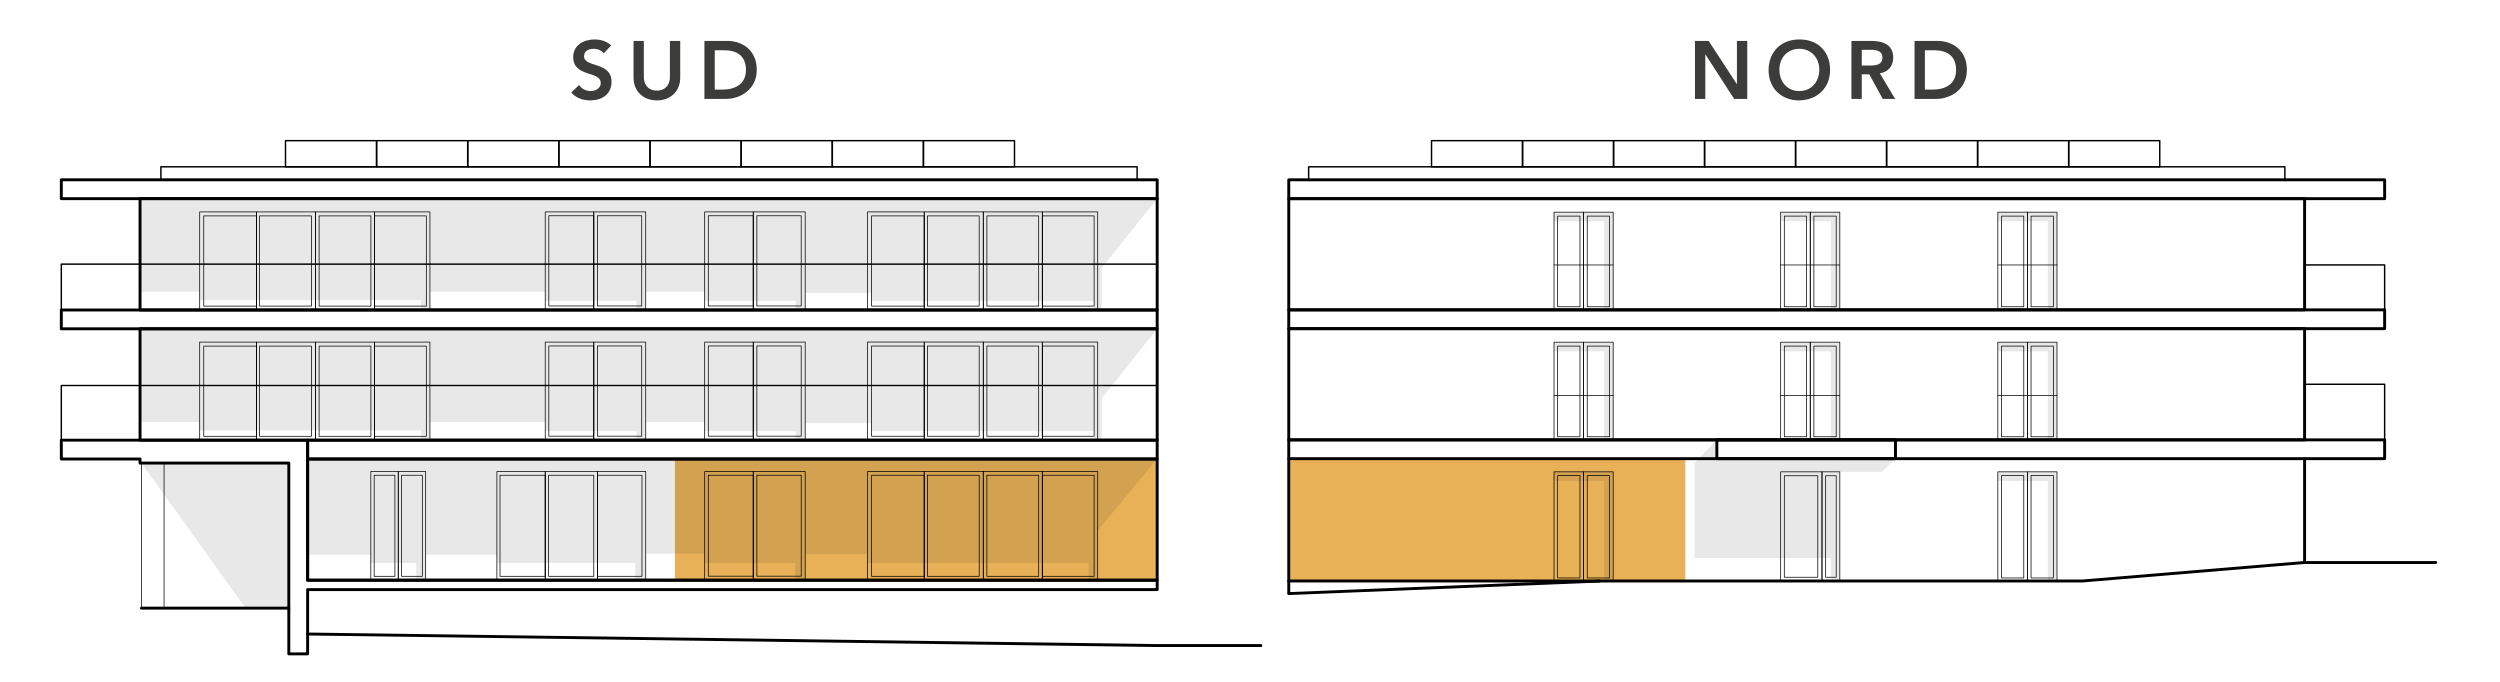 <?xml version="1.0" encoding="utf-8"?>
<!-- Generator: Adobe Illustrator 28.7.1, SVG Export Plug-In . SVG Version: 9.03 Build 54978)  -->
<svg version="1.0" id="Calque_1" xmlns="http://www.w3.org/2000/svg" xmlns:xlink="http://www.w3.org/1999/xlink" x="0px" y="0px"
	 viewBox="0 0 817.542 223.048" style="enable-background:new 0 0 817.542 223.048;" xml:space="preserve">
<style type="text/css">
	.st0{fill:#E8B157;}
	.st1{opacity:0.1;fill:#1D1D1B;enable-background:new    ;}
	.st2{fill:none;stroke:#000000;stroke-width:0.957;stroke-linecap:round;stroke-linejoin:round;stroke-miterlimit:10;}
	.st3{fill:none;stroke:#000000;stroke-width:0.478;stroke-linecap:round;stroke-linejoin:round;stroke-miterlimit:10;}
	.st4{fill:none;stroke:#000000;stroke-width:0.239;stroke-linecap:round;stroke-linejoin:round;stroke-miterlimit:10;}
	.st5{fill:#3C3C3B;}
</style>
<rect x="421.563" y="149.994" class="st0" width="129.564" height="40.008"/>
<rect x="220.71" y="150.332" class="st0" width="157.707" height="39.643"/>
<polygon class="st1" points="45.795,95.413 65.307,95.413 65.307,98.149 137.667,98.149 137.667,101.374 140.595,101.374 
	140.595,95.413 178.297,95.413 178.297,98.393 208.113,98.393 208.113,101.374 211.165,101.374 211.165,95.413 230.444,95.413 
	230.444,98.393 260.196,98.393 260.196,101.374 263.311,101.374 263.311,95.766 285.009,95.766 285.009,98.393 357.791,98.393 
	357.791,101.374 360.303,101.374 360.303,87.644 378.417,64.958 45.795,64.938 "/>
<polygon class="st1" points="45.795,137.992 65.307,137.992 65.307,140.728 137.667,140.728 137.667,143.952 140.595,143.952 
	140.595,137.992 178.297,137.992 178.297,140.972 208.113,140.972 208.113,143.952 211.165,143.952 211.165,137.992 
	230.444,137.992 230.444,140.972 260.196,140.972 260.196,143.952 263.311,143.952 263.311,138.345 285.009,138.345 
	285.009,140.972 357.791,140.972 357.791,143.952 360.303,143.952 360.303,130.223 378.417,107.536 45.795,107.517 "/>
<polyline class="st1" points="508.19,72.373 524.557,72.373 524.557,101.324 527.537,101.324 527.537,69.387 508.19,69.387 
	508.19,72.373 "/>
<polyline class="st1" points="582.307,72.373 598.674,72.373 598.674,101.324 601.654,101.324 601.654,69.387 582.307,69.387 
	582.307,72.373 "/>
<polyline class="st1" points="653.327,72.373 669.694,72.373 669.694,101.324 672.674,101.324 672.674,69.387 653.327,69.387 
	653.327,72.373 "/>
<polyline class="st1" points="508.19,114.891 524.557,114.891 524.557,143.842 527.537,143.842 527.537,111.905 508.19,111.905 
	508.19,114.891 "/>
<polyline class="st1" points="582.307,114.891 598.674,114.891 598.674,143.842 601.654,143.842 601.654,111.905 582.307,111.905 
	582.307,114.891 "/>
<polyline class="st1" points="653.327,114.891 669.694,114.891 669.694,143.842 672.674,143.842 672.674,111.905 653.327,111.905 
	653.327,114.891 "/>
<polyline class="st1" points="508.19,157.286 524.557,157.286 524.557,190.002 527.537,190.002 527.537,154.3 508.19,154.3 
	508.19,157.286 "/>
<polyline class="st1" points="653.327,157.286 669.694,157.286 669.694,190.002 672.674,190.002 672.674,154.3 653.327,154.3 
	653.327,157.286 "/>
<polyline class="st1" points="561.437,143.842 554.113,151.377 554.113,182.491 598.745,182.491 598.745,190.002 601.654,190.002 
	601.654,154.3 615.447,154.3 619.854,149.994 561.437,149.994 561.437,143.842 "/>
<rect x="421.448" y="58.806" class="st2" width="358.367" height="6.153"/>
<rect x="421.448" y="101.324" class="st2" width="358.367" height="6.153"/>
<rect x="421.448" y="143.842" class="st2" width="358.367" height="6.153"/>
<rect x="427.945" y="54.555" class="st3" width="319.244" height="4.251"/>
<rect x="646.709" y="46.004" class="st3" width="29.762" height="8.551"/>
<rect x="616.947" y="46.004" class="st3" width="29.762" height="8.551"/>
<rect x="587.185" y="46.004" class="st3" width="29.762" height="8.551"/>
<rect x="557.423" y="46.004" class="st3" width="29.762" height="8.551"/>
<rect x="527.66" y="46.004" class="st3" width="29.762" height="8.551"/>
<rect x="497.898" y="46.004" class="st3" width="29.762" height="8.551"/>
<rect x="468.136" y="46.004" class="st3" width="29.762" height="8.551"/>
<rect x="676.514" y="46.004" class="st3" width="29.762" height="8.551"/>
<polyline class="st2" points="421.563,194.106 523.166,190.002 552.942,190.002 680.889,190.002 753.469,183.954 796.506,183.954 
	"/>
<line class="st2" x1="421.448" y1="149.994" x2="421.448" y2="194.106"/>
<line class="st2" x1="753.644" y1="149.994" x2="753.644" y2="183.954"/>
<rect x="421.448" y="64.958" class="st2" width="332.195" height="36.366"/>
<rect x="421.448" y="107.476" class="st2" width="332.195" height="36.366"/>
<rect x="561.437" y="143.842" class="st2" width="58.417" height="6.153"/>
<rect x="753.644" y="86.641" class="st3" width="26.172" height="14.682"/>
<rect x="753.644" y="125.66" class="st3" width="26.172" height="18.183"/>
<line class="st2" x1="523.166" y1="190.002" x2="421.448" y2="190.002"/>
<rect x="508.19" y="69.387" class="st4" width="9.673" height="31.937"/>
<rect x="509.378" y="70.667" class="st4" width="7.297" height="29.653"/>
<rect x="517.863" y="69.387" class="st4" width="9.673" height="31.937"/>
<rect x="519.051" y="70.667" class="st4" width="7.297" height="29.653"/>
<rect x="508.19" y="111.905" class="st4" width="9.673" height="31.937"/>
<rect x="509.378" y="113.185" class="st4" width="7.297" height="29.653"/>
<rect x="517.863" y="111.905" class="st4" width="9.673" height="31.937"/>
<rect x="519.051" y="113.185" class="st4" width="7.297" height="29.653"/>
<rect x="582.307" y="111.905" class="st4" width="9.673" height="31.937"/>
<rect x="583.496" y="113.185" class="st4" width="7.297" height="29.653"/>
<rect x="591.981" y="111.905" class="st4" width="9.673" height="31.937"/>
<rect x="593.169" y="113.185" class="st4" width="7.297" height="29.653"/>
<rect x="582.307" y="154.3" class="st4" width="13.513" height="35.702"/>
<rect x="583.496" y="155.579" class="st4" width="10.954" height="33.188"/>
<rect x="595.82" y="154.3" class="st4" width="5.834" height="35.702"/>
<rect x="597.024" y="155.579" class="st4" width="3.442" height="33.188"/>
<rect x="582.307" y="69.387" class="st4" width="9.673" height="31.937"/>
<rect x="583.496" y="70.667" class="st4" width="7.297" height="29.653"/>
<rect x="591.981" y="69.387" class="st4" width="9.673" height="31.937"/>
<rect x="593.169" y="70.667" class="st4" width="7.297" height="29.653"/>
<rect x="653.327" y="69.387" class="st4" width="9.673" height="31.937"/>
<rect x="654.515" y="70.667" class="st4" width="7.297" height="29.653"/>
<rect x="663" y="69.387" class="st4" width="9.673" height="31.937"/>
<rect x="664.188" y="70.667" class="st4" width="7.297" height="29.653"/>
<rect x="653.327" y="111.905" class="st4" width="9.673" height="31.937"/>
<rect x="654.515" y="113.185" class="st4" width="7.297" height="29.653"/>
<rect x="663" y="111.905" class="st4" width="9.673" height="31.937"/>
<rect x="664.188" y="113.185" class="st4" width="7.297" height="29.653"/>
<rect x="508.19" y="154.3" class="st4" width="9.673" height="35.702"/>
<rect x="509.378" y="155.517" class="st4" width="7.297" height="33.48"/>
<rect x="517.863" y="154.3" class="st4" width="9.673" height="35.702"/>
<rect x="519.051" y="155.517" class="st4" width="7.297" height="33.48"/>
<rect x="653.327" y="154.3" class="st4" width="9.673" height="35.702"/>
<rect x="654.515" y="155.517" class="st4" width="7.297" height="33.48"/>
<rect x="663" y="154.3" class="st4" width="9.673" height="35.702"/>
<rect x="664.188" y="155.517" class="st4" width="7.297" height="33.48"/>
<line class="st4" x1="508.19" y1="129.297" x2="527.537" y2="129.297"/>
<line class="st4" x1="582.307" y1="129.297" x2="601.654" y2="129.297"/>
<line class="st4" x1="653.327" y1="129.297" x2="672.674" y2="129.297"/>
<line class="st4" x1="508.19" y1="86.641" x2="527.537" y2="86.641"/>
<line class="st4" x1="582.307" y1="86.641" x2="601.654" y2="86.641"/>
<line class="st4" x1="653.327" y1="86.641" x2="672.674" y2="86.641"/>
<g>
	<polygon class="st1" points="94.346,186.893 94.346,151.438 46.26,151.438 80.352,198.877 94.448,198.877 94.448,186.893 	"/>
	<polygon class="st1" points="100.601,150.095 100.601,151.438 100.601,181.4 121.266,181.4 121.266,184.113 136.112,184.113 
		136.112,189.738 139.202,189.738 139.202,181.4 162.493,181.4 162.493,184.113 207.736,184.113 207.736,189.738 211.165,189.738 
		211.165,181.109 230.444,181.109 230.444,184.113 260.011,184.113 260.011,189.738 263.311,189.738 263.311,181.228 
		283.683,181.228 283.683,184.113 355.91,184.113 355.91,189.738 358.971,189.738 358.971,173.538 378.417,150.095 	"/>
</g>
<rect x="20.05" y="58.806" class="st2" width="358.367" height="6.153"/>
<rect x="20.05" y="101.374" class="st2" width="358.367" height="6.153"/>
<rect x="20.05" y="86.38" class="st3" width="358.367" height="14.994"/>
<rect x="45.795" y="64.938" class="st2" width="332.622" height="36.436"/>
<rect x="45.795" y="107.526" class="st2" width="332.622" height="36.416"/>
<rect x="100.601" y="150.095" class="st2" width="277.817" height="39.643"/>
<rect x="20.05" y="126.065" class="st3" width="358.367" height="17.877"/>
<rect x="100.601" y="143.942" class="st2" width="277.817" height="6.153"/>
<polygon class="st2" points="100.601,189.738 100.601,151.438 100.601,150.095 100.601,145.287 100.601,143.942 94.448,143.942 
	20.05,143.942 20.05,150.095 45.795,150.095 45.795,151.438 94.448,151.438 94.448,213.821 100.601,213.821 100.601,192.814 
	378.417,192.814 378.417,189.738 "/>
<rect x="52.612" y="54.555" class="st3" width="319.244" height="4.251"/>
<rect x="93.364" y="46.004" class="st3" width="29.762" height="8.551"/>
<rect x="123.168" y="46.004" class="st3" width="29.762" height="8.551"/>
<rect x="152.973" y="46.004" class="st3" width="29.762" height="8.551"/>
<rect x="182.777" y="46.004" class="st3" width="29.762" height="8.551"/>
<rect x="212.582" y="46.004" class="st3" width="29.762" height="8.551"/>
<rect x="242.386" y="46.004" class="st3" width="29.762" height="8.551"/>
<rect x="272.191" y="46.004" class="st3" width="29.762" height="8.551"/>
<rect x="301.995" y="46.004" class="st3" width="29.762" height="8.551"/>
<rect x="122.477" y="69.296" class="st4" width="18.118" height="32.078"/>
<rect x="103.167" y="69.296" class="st4" width="19.31" height="32.078"/>
<rect x="83.858" y="69.296" class="st4" width="19.31" height="32.078"/>
<rect x="65.307" y="69.296" class="st4" width="18.551" height="32.078"/>
<rect x="66.632" y="70.61" class="st4" width="17.224" height="29.494"/>
<rect x="84.9" y="70.61" class="st4" width="16.938" height="29.494"/>
<rect x="104.353" y="70.61" class="st4" width="16.938" height="29.494"/>
<rect x="122.477" y="70.61" class="st4" width="16.938" height="29.494"/>
<rect x="340.853" y="69.296" class="st4" width="18.118" height="32.078"/>
<rect x="321.543" y="69.296" class="st4" width="19.31" height="32.078"/>
<rect x="302.234" y="69.296" class="st4" width="19.31" height="32.078"/>
<rect x="283.683" y="69.296" class="st4" width="18.551" height="32.078"/>
<rect x="285.009" y="70.61" class="st4" width="17.224" height="29.494"/>
<rect x="303.276" y="70.61" class="st4" width="16.938" height="29.494"/>
<rect x="322.729" y="70.61" class="st4" width="16.938" height="29.494"/>
<rect x="340.853" y="70.61" class="st4" width="16.938" height="29.494"/>
<rect x="340.853" y="111.842" class="st4" width="18.118" height="32.078"/>
<rect x="321.543" y="111.842" class="st4" width="19.31" height="32.078"/>
<rect x="302.234" y="111.842" class="st4" width="19.31" height="32.078"/>
<rect x="283.683" y="111.842" class="st4" width="18.551" height="32.078"/>
<rect x="285.009" y="113.156" class="st4" width="17.224" height="29.494"/>
<rect x="303.276" y="113.156" class="st4" width="16.938" height="29.494"/>
<rect x="322.729" y="113.156" class="st4" width="16.938" height="29.494"/>
<rect x="340.853" y="113.156" class="st4" width="16.938" height="29.494"/>
<rect x="340.853" y="154.199" class="st4" width="18.118" height="35.538"/>
<rect x="321.543" y="154.199" class="st4" width="19.31" height="35.538"/>
<rect x="302.234" y="154.199" class="st4" width="19.31" height="35.538"/>
<rect x="283.683" y="154.199" class="st4" width="18.551" height="35.538"/>
<rect x="285.009" y="155.417" class="st4" width="17.224" height="33.051"/>
<rect x="303.276" y="155.417" class="st4" width="16.938" height="33.051"/>
<rect x="322.729" y="155.417" class="st4" width="16.938" height="33.051"/>
<rect x="340.853" y="155.417" class="st4" width="16.938" height="33.051"/>
<rect x="178.296" y="69.296" class="st4" width="15.879" height="32.078"/>
<rect x="194.176" y="69.296" class="st4" width="16.989" height="32.078"/>
<rect x="195.361" y="70.566" class="st4" width="14.496" height="29.494"/>
<rect x="179.477" y="70.566" class="st4" width="14.699" height="29.494"/>
<rect x="178.296" y="111.865" class="st4" width="15.879" height="32.078"/>
<rect x="194.176" y="111.865" class="st4" width="16.989" height="32.078"/>
<rect x="195.361" y="113.135" class="st4" width="14.496" height="29.494"/>
<rect x="179.477" y="113.135" class="st4" width="14.699" height="29.494"/>
<rect x="230.443" y="69.296" class="st4" width="15.879" height="32.078"/>
<rect x="246.322" y="69.296" class="st4" width="16.989" height="32.078"/>
<rect x="247.508" y="70.566" class="st4" width="14.496" height="29.494"/>
<rect x="231.624" y="70.566" class="st4" width="14.699" height="29.494"/>
<rect x="230.443" y="111.865" class="st4" width="15.879" height="32.078"/>
<rect x="246.322" y="111.865" class="st4" width="16.989" height="32.078"/>
<rect x="247.508" y="113.135" class="st4" width="14.496" height="29.494"/>
<rect x="231.624" y="113.135" class="st4" width="14.699" height="29.494"/>
<rect x="230.443" y="154.2" class="st4" width="15.879" height="35.538"/>
<rect x="246.322" y="154.2" class="st4" width="16.989" height="35.538"/>
<rect x="247.508" y="155.416" class="st4" width="14.496" height="33.007"/>
<rect x="231.624" y="155.416" class="st4" width="14.699" height="33.007"/>
<rect x="122.477" y="111.864" class="st4" width="18.118" height="32.078"/>
<rect x="103.167" y="111.864" class="st4" width="19.31" height="32.078"/>
<rect x="83.858" y="111.864" class="st4" width="19.31" height="32.078"/>
<rect x="65.307" y="111.864" class="st4" width="18.551" height="32.078"/>
<rect x="66.632" y="113.178" class="st4" width="17.224" height="29.494"/>
<rect x="84.9" y="113.178" class="st4" width="16.938" height="29.494"/>
<rect x="121.266" y="154.199" class="st4" width="8.968" height="35.538"/>
<rect x="122.359" y="155.417" class="st4" width="6.781" height="33.051"/>
<rect x="130.234" y="154.199" class="st4" width="8.968" height="35.538"/>
<rect x="131.327" y="155.417" class="st4" width="6.781" height="33.051"/>
<rect x="178.297" y="154.199" class="st4" width="17.064" height="35.538"/>
<rect x="195.361" y="154.199" class="st4" width="15.804" height="35.538"/>
<rect x="162.493" y="154.199" class="st4" width="15.804" height="35.538"/>
<rect x="179.39" y="155.417" class="st4" width="14.786" height="33.051"/>
<rect x="163.511" y="155.417" class="st4" width="14.786" height="33.051"/>
<rect x="195.361" y="155.417" class="st4" width="14.573" height="33.051"/>
<rect x="104.353" y="113.178" class="st4" width="16.938" height="29.494"/>
<rect x="122.477" y="113.178" class="st4" width="16.938" height="29.494"/>
<rect x="46.26" y="151.438" class="st4" width="48.188" height="47.439"/>
<rect x="53.651" y="151.438" class="st4" width="40.797" height="47.439"/>
<polyline class="st2" points="100.601,207.331 378.417,211.108 412.316,211.108 "/>
<line class="st2" x1="46.26" y1="198.877" x2="94.448" y2="198.877"/>
<g>
	<path class="st5" d="M554.284,13.384h4.476l9.188,14.091H568V13.384h3.376v18.968h-4.285l-9.379-14.546h-0.052v14.546h-3.376
		V13.384L554.284,13.384z"/>
	<path class="st5" d="M588.372,12.905c5.92-0.108,10.099,3.857,10.099,9.937c0,5.92-4.179,9.885-10.099,9.995
		c-5.841,0-10.016-3.965-10.016-9.885C578.357,16.87,582.531,12.905,588.372,12.905z M588.398,29.778
		c3.938,0,6.538-2.996,6.538-7.04c0-3.779-2.6-6.779-6.538-6.779c-3.909,0-6.509,3-6.509,6.779
		C581.891,26.782,584.49,29.778,588.398,29.778z"/>
	<path class="st5" d="M605.451,13.384h6.592c3.644,0,7.072,1.183,7.072,5.441c0,2.731-1.579,4.741-4.393,5.144l5.034,8.385h-4.071
		l-4.393-8.036h-2.465v8.036h-3.376V13.384L605.451,13.384z M611.455,21.425c1.903,0,4.123-0.162,4.123-2.627
		c0-2.251-2.09-2.517-3.83-2.517h-2.919v5.144C608.828,21.425,611.455,21.425,611.455,21.425z"/>
	<path class="st5" d="M626.089,13.384h7.472c4.986,0,9.645,3.054,9.645,9.485c0,6.482-5.493,9.485-10.047,9.485h-7.072v-18.97
		C626.087,13.384,626.089,13.384,626.089,13.384z M631.986,29.299c4.231,0,7.688-1.824,7.688-6.43s-2.996-6.43-7.123-6.43h-3.079
		V29.3C629.471,29.299,631.986,29.299,631.986,29.299z"/>
</g>
<g>
	<path class="st5" d="M197.414,17.456c-0.724-1.021-2.011-1.5-3.324-1.5c-1.552,0-3.106,0.697-3.106,2.438
		c0,3.803,8.999,1.631,8.999,8.385c0,4.071-3.21,6.055-6.937,6.055c-2.355,0-4.658-0.724-6.217-2.573l2.548-2.465
		c0.83,1.262,2.251,1.982,3.747,1.982c1.557,0,3.324-0.855,3.324-2.596c0-4.152-8.999-1.768-8.999-8.547
		c0-3.914,3.482-5.733,6.988-5.733c1.986,0,3.965,0.562,5.441,1.955L197.414,17.456z"/>
	<path class="st5" d="M222.445,25.382c0,4.582-3.293,7.452-7.634,7.452s-7.634-2.87-7.634-7.452V13.38h3.372v11.896
		c0,1.876,1.021,4.341,4.262,4.341s4.258-2.465,4.258-4.341V13.38h3.376L222.445,25.382L222.445,25.382z"/>
	<path class="st5" d="M230.36,13.38h7.472c4.986,0,9.645,3.054,9.645,9.485c0,6.482-5.493,9.485-10.047,9.485h-7.071L230.36,13.38
		L230.36,13.38z M236.253,29.296c4.231,0,7.686-1.824,7.686-6.43s-2.996-6.43-7.123-6.43h-3.079v12.861
		C233.736,29.296,236.253,29.296,236.253,29.296z"/>
</g>
</svg>
